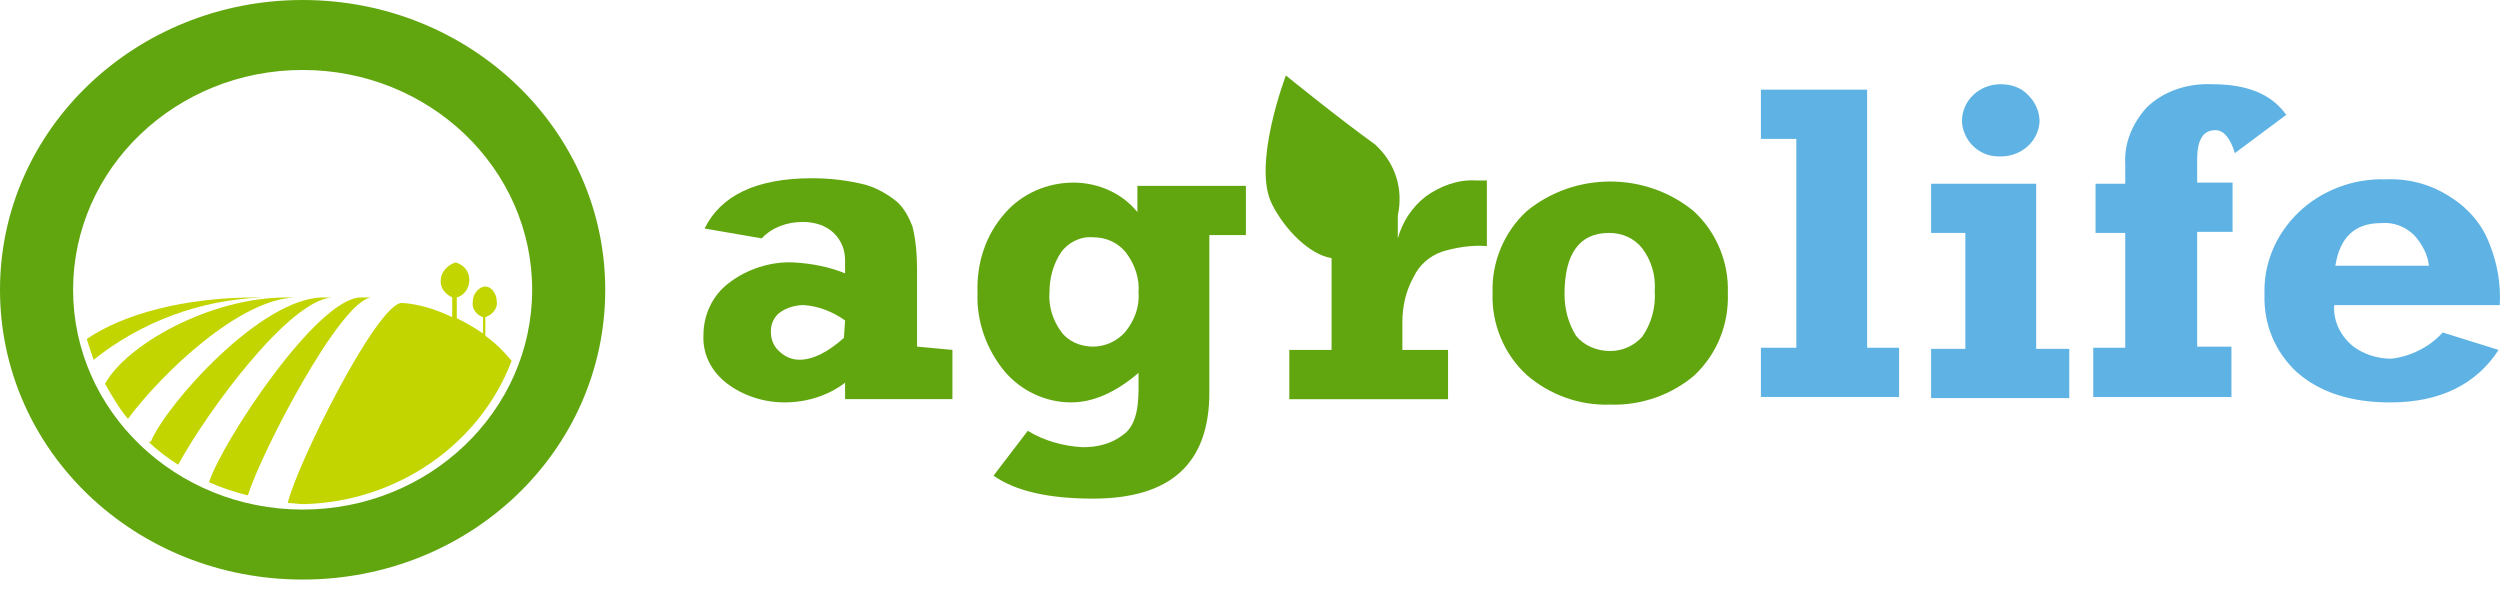 <svg xmlns="http://www.w3.org/2000/svg" width="96" height="23" viewBox="0 0 96 23" fill="none"><g clip-path="url(#clip0_2033_113)"><path d="M67.619 15.243V13.353H68.979V5.333H67.619V3.443H71.698V13.353H72.925V15.243H67.619Z" fill="#5EB3E4"></path><path d="M74.154 8.945V7.055H78.189V13.396H79.46V15.286H74.154V13.396H75.47V8.945H74.154ZM75.338 4.662C75.338 3.864 75.996 3.234 76.829 3.234C77.224 3.234 77.619 3.36 77.882 3.654C78.145 3.906 78.32 4.284 78.32 4.662C78.276 5.46 77.575 6.048 76.742 6.006C75.996 6.006 75.382 5.418 75.338 4.662Z" fill="#5EB3E4"></path><path d="M85.687 13.354V15.244H80.381V13.354H81.609V8.945H80.469V7.056H81.609V6.3C81.565 5.502 81.872 4.746 82.442 4.116C83.1 3.486 84.02 3.192 84.941 3.234C86.301 3.234 87.222 3.612 87.792 4.41L85.819 5.88C85.643 5.292 85.38 4.998 85.073 4.998C84.591 4.998 84.371 5.376 84.371 6.132V7.013H85.731V8.903H84.371V13.312H85.687V13.354Z" fill="#5EB3E4"></path><path d="M93.799 12.766L95.947 13.438C95.07 14.781 93.667 15.453 91.782 15.453C90.291 15.453 89.107 15.075 88.23 14.32C87.353 13.522 86.914 12.43 86.958 11.296C86.914 10.121 87.397 8.987 88.273 8.147C89.151 7.307 90.378 6.845 91.606 6.887C92.527 6.845 93.404 7.097 94.15 7.601C94.807 8.021 95.334 8.651 95.597 9.365C95.904 10.121 96.035 10.918 95.991 11.716H89.633C89.589 12.346 89.896 12.934 90.378 13.312C90.773 13.606 91.299 13.774 91.826 13.774C92.571 13.69 93.317 13.312 93.799 12.766ZM93.272 10.204C93.229 9.785 93.009 9.365 92.703 9.029C92.352 8.693 91.913 8.525 91.431 8.567C90.422 8.567 89.852 9.113 89.677 10.204H93.272Z" fill="#5EB3E4"></path><path d="M36.573 13.436V15.326H32.451V14.696C31.793 15.2 30.96 15.452 30.127 15.452C29.337 15.452 28.548 15.2 27.934 14.738C27.32 14.276 26.97 13.604 27.013 12.848C27.013 12.092 27.364 11.337 27.978 10.875C28.68 10.329 29.601 10.035 30.477 10.077C31.179 10.119 31.837 10.245 32.451 10.497V9.993C32.451 9.615 32.319 9.237 32.012 8.943C31.706 8.649 31.267 8.523 30.828 8.523C30.215 8.523 29.645 8.733 29.25 9.153L27.057 8.775C27.671 7.516 29.031 6.844 31.179 6.844C31.881 6.844 32.583 6.928 33.24 7.096C33.679 7.222 34.117 7.474 34.468 7.768C34.731 8.019 34.907 8.355 35.038 8.691C35.17 9.237 35.214 9.783 35.214 10.329V13.31L36.573 13.436ZM32.451 12.303C31.969 11.966 31.442 11.757 30.872 11.715C30.565 11.715 30.258 11.799 29.995 11.966C29.732 12.134 29.601 12.428 29.601 12.722C29.601 13.016 29.688 13.268 29.908 13.478C30.127 13.688 30.39 13.814 30.697 13.814C31.223 13.814 31.793 13.52 32.407 12.974L32.451 12.303Z" fill="#61A60E"></path><path d="M47.842 7.138V9.027H46.439V15.074C46.439 17.803 44.948 19.147 41.966 19.147C40.256 19.147 38.984 18.853 38.151 18.265L39.466 16.544C40.08 16.921 40.826 17.131 41.571 17.173C42.141 17.173 42.667 17.047 43.106 16.712C43.544 16.418 43.72 15.83 43.72 14.948V14.318C42.843 15.074 41.966 15.452 41.133 15.452C40.124 15.452 39.203 14.99 38.589 14.276C37.888 13.436 37.493 12.345 37.537 11.253C37.493 10.119 37.844 9.027 38.589 8.187C39.247 7.432 40.212 7.012 41.22 7.012C42.185 7.012 43.106 7.432 43.676 8.145V7.138H47.842ZM43.72 11.253C43.764 10.707 43.588 10.161 43.237 9.699C42.93 9.321 42.492 9.111 41.966 9.111C41.483 9.069 41.001 9.321 40.738 9.699C40.431 10.161 40.3 10.707 40.3 11.211C40.256 11.757 40.431 12.303 40.738 12.722C41.001 13.1 41.483 13.31 41.966 13.31C42.448 13.31 42.887 13.1 43.194 12.764C43.544 12.345 43.764 11.799 43.72 11.253Z" fill="#61A60E"></path><path d="M61.832 15.537C60.648 15.579 59.508 15.159 58.631 14.403C57.754 13.605 57.271 12.429 57.315 11.254C57.271 10.078 57.754 8.902 58.631 8.104C60.473 6.593 63.191 6.593 65.033 8.104C65.91 8.902 66.392 10.078 66.349 11.254C66.392 12.429 65.954 13.563 65.077 14.403C64.2 15.159 63.016 15.579 61.832 15.537ZM61.832 13.479C62.314 13.479 62.753 13.269 63.06 12.933C63.411 12.429 63.586 11.8 63.542 11.17C63.586 10.582 63.411 9.994 63.06 9.532C62.753 9.154 62.314 8.944 61.788 8.944C60.648 8.944 60.078 9.742 60.078 11.296C60.078 11.842 60.209 12.387 60.517 12.891C60.823 13.269 61.306 13.479 61.832 13.479Z" fill="#61A60E"></path><path d="M54.728 7.559C54.202 7.979 53.851 8.525 53.676 9.155V8.273C53.895 7.265 53.588 6.258 52.798 5.544C51.395 4.536 49.378 2.898 49.378 2.898C49.378 2.898 48.063 6.342 48.852 7.853C49.334 8.819 50.299 9.785 51.132 9.911V13.438H49.51V15.328H55.605V13.438H53.851V12.388C53.851 11.758 53.982 11.171 54.289 10.625C54.509 10.163 54.903 9.827 55.386 9.659C55.956 9.491 56.526 9.407 57.096 9.449V6.929C56.92 6.929 56.789 6.929 56.657 6.929C56 6.888 55.298 7.139 54.728 7.559Z" fill="#61A60E"></path><path d="M14.252 11.422C14.121 11.422 13.989 11.422 13.858 11.422C12.191 11.422 8.552 16.923 8.025 18.518C8.508 18.728 8.99 18.896 9.516 19.022C10.086 17.259 13.068 11.548 14.252 11.422Z" fill="#C2D500"></path><path d="M12.761 11.422H12.41C10.043 11.422 6.403 15.495 5.789 16.965H5.701C6.052 17.3 6.447 17.594 6.841 17.846C7.938 15.831 11.095 11.506 12.761 11.422Z" fill="#C2D500"></path><path d="M10.085 11.422H9.822C7.103 11.422 4.735 12.052 3.332 13.018C3.42 13.311 3.507 13.563 3.595 13.815C5.437 12.346 7.717 11.506 10.085 11.422Z" fill="#C2D500"></path><path d="M11.358 11.422H11.008C8.026 11.422 4.824 13.27 4.035 14.739C4.298 15.201 4.561 15.663 4.912 16.083C6.228 14.319 9.21 11.464 11.358 11.422Z" fill="#C2D500"></path><path d="M19.646 13.857C19.339 13.479 19.032 13.185 18.637 12.892V12.178C18.9 12.094 19.119 11.842 19.076 11.59C19.076 11.254 18.856 11.002 18.637 11.002C18.418 11.002 18.155 11.254 18.155 11.59C18.111 11.842 18.286 12.094 18.549 12.178V12.807C18.242 12.598 17.892 12.388 17.541 12.22V11.422C17.848 11.338 18.023 11.044 18.023 10.75C18.023 10.414 17.804 10.162 17.497 10.078C17.19 10.162 16.927 10.456 16.927 10.75C16.883 11.044 17.102 11.296 17.365 11.422V12.178C16.752 11.884 16.094 11.674 15.436 11.632C14.471 11.632 11.358 17.93 11.051 19.316C11.27 19.316 11.445 19.358 11.665 19.358C15.217 19.274 18.418 17.09 19.646 13.857Z" fill="#C2D500"></path><path d="M11.621 0C5.218 0 0 4.955 0 11.127C0 17.3 5.175 22.255 11.621 22.255C18.067 22.255 23.241 17.3 23.241 11.127C23.241 4.997 18.067 0 11.621 0ZM11.621 19.567C6.753 19.567 2.807 15.788 2.807 11.127C2.807 6.466 6.753 2.687 11.621 2.687C16.488 2.687 20.435 6.466 20.435 11.127C20.435 15.788 16.488 19.567 11.621 19.567Z" fill="#61A60E"></path></g><defs><clipPath id="clip0_2033_113"><rect width="96" height="22.258" fill="white"></rect></clipPath></defs></svg>